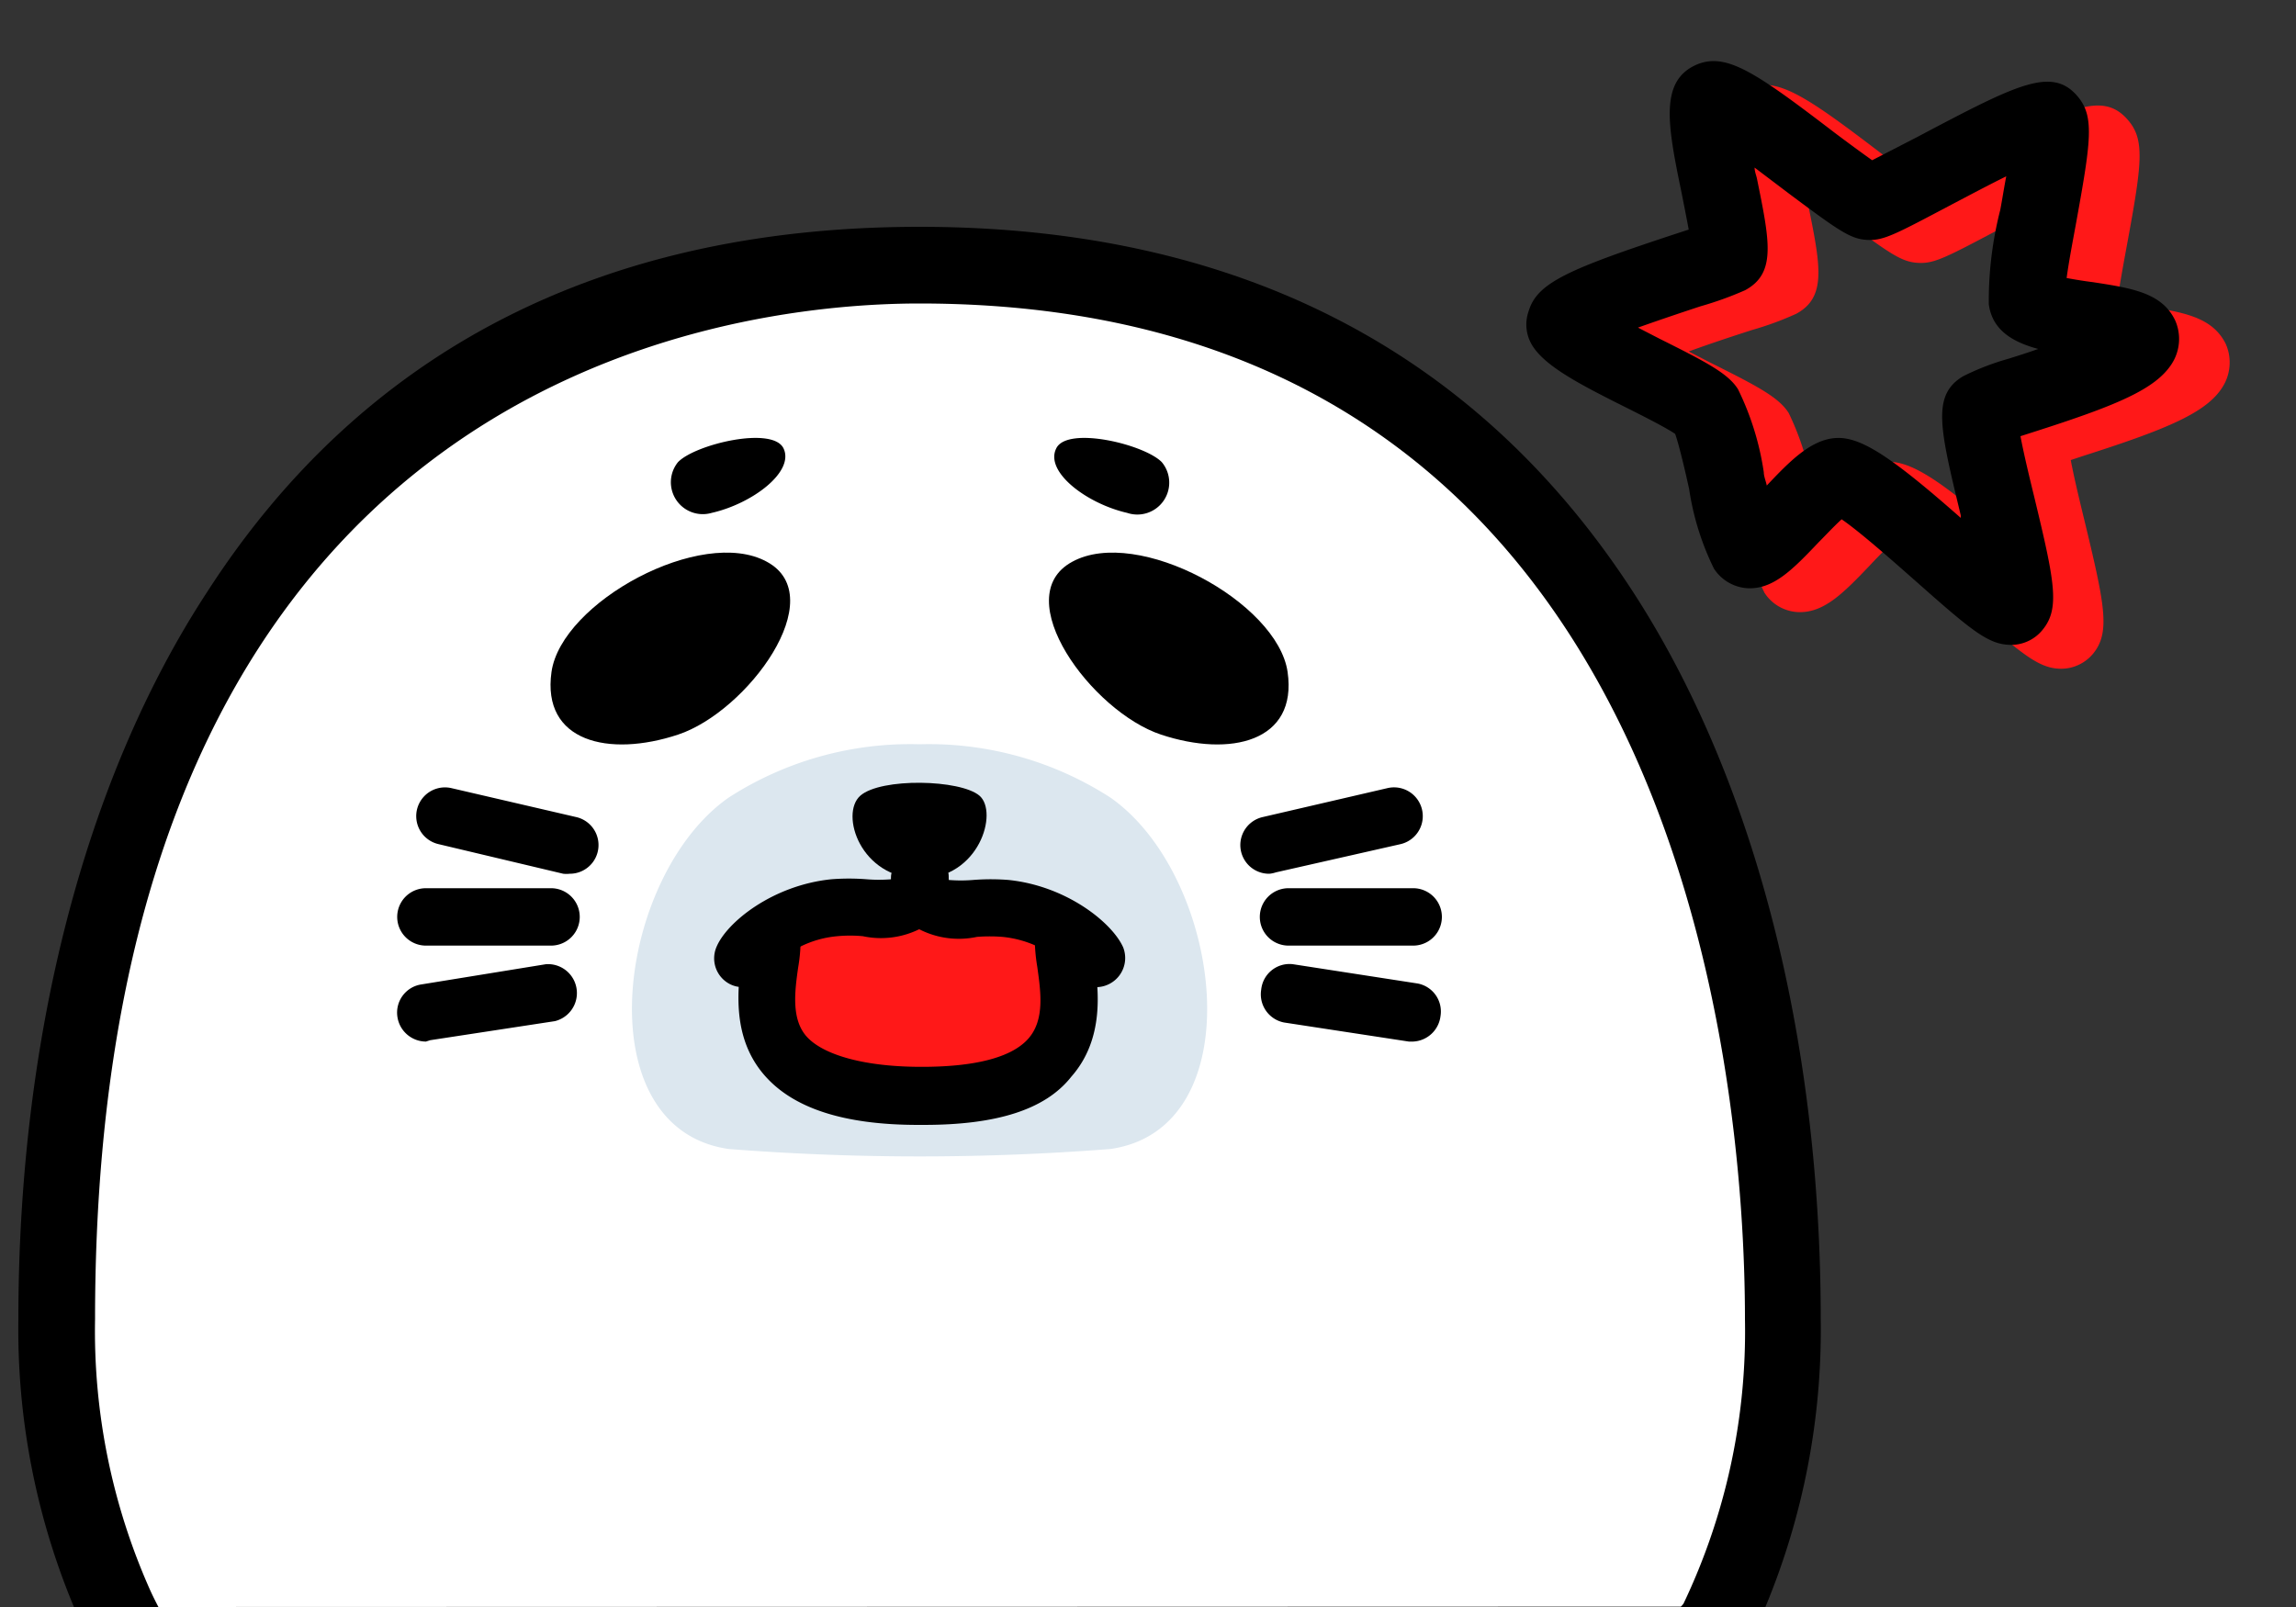 <svg id="レイヤー_1" data-name="レイヤー 1" xmlns="http://www.w3.org/2000/svg" viewBox="0 0 100 70"><rect x="0" y="0" width="100" height="70" fill="#333333" stroke="none"/><defs><style>.cls-1{fill:#fff;}.cls-2{fill:#dce7ef;}.cls-3{fill:#ff1818;}</style></defs><path class="cls-1" d="M5.7,70c-.13-.24-.25-.48-.36-.73A28.73,28.73,0,0,1,2.84,57c0-42.55,28.48-45.86,37.21-45.86,34.52,0,37.21,35.1,37.21,45.86a28.41,28.41,0,0,1-2.78,12.83,1.09,1.09,0,0,1-.08.15Z"/><path d="M6.9,70c-.12-.23-.24-.47-.35-.71A27.7,27.7,0,0,1,4.14,57.47c0-41.06,27.49-44.25,35.91-44.25C73.37,13.22,76,47.09,76,57.47a27.56,27.56,0,0,1-2.68,12.39L73.2,70h3.69A31.39,31.39,0,0,0,79.3,57.47c0-12.3-2.9-23.54-8.15-31.65C64.3,15.24,53.83,9.88,40.05,9.88S15.8,15.24,9,25.82C3.7,33.93.8,45.17.8,57.47A31.36,31.36,0,0,0,3.22,70Z"/><path class="cls-2" d="M48.36,34.74a14.58,14.58,0,0,0-8.31-2.32,14.58,14.58,0,0,0-8.31,2.32c-4.9,3.42-6.3,14.41,0,15.31a107.22,107.22,0,0,0,16.62,0C54.66,49.15,53.26,38.16,48.36,34.74Z"/><path class="cls-3" d="M46.4,41.06c0,1.76,1.43,6.86-6.35,6.72s-6.35-5-6.35-6.72,2.62-1.79,6.13-1.79S46.4,39.31,46.4,41.06Z"/><path d="M33.4,24.47c-2.84-1.56-8.95,1.76-9.38,4.8S26.51,33,29.53,32,36.23,26,33.4,24.47Z"/><path d="M34.13,19.54c-.46-1-3.85-.19-4.6.59A1.39,1.39,0,0,0,31,22.34C32.76,21.94,34.6,20.56,34.13,19.54Z"/><path d="M46.7,24.47c2.84-1.56,8.94,1.76,9.38,4.8S53.59,33,50.57,32,43.87,26,46.7,24.47Z"/><path d="M46,19.54c.46-1,3.84-.19,4.6.59a1.39,1.39,0,0,1-1.51,2.21C47.34,21.94,45.5,20.56,46,19.54Z"/><path d="M40.07,38.27c2.59,0,3.42-2.9,2.59-3.61s-4.29-.79-5.19,0S37.47,38.27,40.07,38.27Z"/><path d="M32.36,43a1.24,1.24,0,0,1-.5-.1,1.26,1.26,0,0,1-.65-1.66c.45-1.07,2.44-2.68,5-2.94a9.74,9.74,0,0,1,1.53,0,6.6,6.6,0,0,0,1.08,0v-.06a1.25,1.25,0,1,1,2.5,0,2.5,2.5,0,0,1-.74,1.91,3.78,3.78,0,0,1-3,.63,6,6,0,0,0-1.11,0,4.5,4.5,0,0,0-2.94,1.46A1.24,1.24,0,0,1,32.36,43Z"/><path d="M47.74,43a1.24,1.24,0,0,1-1.15-.77,4.69,4.69,0,0,0-2.93-1.42,7,7,0,0,0-1.11,0,3.78,3.78,0,0,1-3-.63,2.52,2.52,0,0,1-.74-1.91,1.25,1.25,0,1,1,2.5,0v.06a6.6,6.6,0,0,0,1.08,0,9.74,9.74,0,0,1,1.53,0c2.54.26,4.53,1.87,5,2.94A1.27,1.27,0,0,1,47.74,43Zm-6.42-4.54Z"/><path d="M24.81,38.06a1.33,1.33,0,0,1-.28,0L19.1,36.77a1.25,1.25,0,0,1,.56-2.44l5.43,1.26a1.25,1.25,0,0,1-.28,2.47Z"/><path d="M24,41.19H18.55a1.25,1.25,0,1,1,0-2.5H24a1.25,1.25,0,1,1,0,2.5Z"/><path d="M18.55,45.37a1.26,1.26,0,0,1-1.24-1.07,1.24,1.24,0,0,1,1.05-1.42L23.78,42a1.26,1.26,0,0,1,.39,2.48l-5.43.83Z"/><path d="M55.29,38.06A1.25,1.25,0,0,1,55,35.59l5.43-1.26A1.25,1.25,0,0,1,61,36.77L55.57,38A1.33,1.33,0,0,1,55.29,38.06Z"/><path d="M61.55,41.19H56.12a1.25,1.25,0,0,1,0-2.5h5.43a1.25,1.25,0,0,1,0,2.5Z"/><path d="M61.55,45.37l-.19,0-5.43-.83a1.25,1.25,0,0,1-1-1.43A1.24,1.24,0,0,1,56.31,42l5.43.84a1.24,1.24,0,0,1,1,1.42A1.26,1.26,0,0,1,61.55,45.37Z"/><path d="M40.23,49H40c-3.28,0-5.48-.74-6.72-2.18-1.43-1.66-1.13-3.76-1-5,0-.31.08-.6.08-.77a1.26,1.26,0,0,1,2.51,0,7.44,7.44,0,0,1-.11,1.11c-.14,1-.31,2.24.38,3s2.39,1.29,4.84,1.31,4.08-.4,4.81-1.23.53-2.08.39-3.11a7.84,7.84,0,0,1-.11-1.12,1.26,1.26,0,0,1,2.51,0c0,.17,0,.46.08.77.18,1.29.47,3.45-1,5.12C45.52,48.35,43.38,49,40.23,49Z"/><path class="cls-3" d="M69,16.17a1.78,1.78,0,0,1-.21-1.59c.37-1.22,1.71-1.82,6.45-3.38l.52-.17c-.08-.48-.21-1.08-.3-1.55-.62-3-1-4.94.68-5.64,1.28-.52,2.55.36,6,3,.51.39,1.16.87,1.6,1.18l1.94-1c4.44-2.35,5.93-3.13,7.06-1.72.69.86.53,1.94-.13,5.52-.13.7-.3,1.65-.4,2.32.37.08.82.14,1.14.19,1.7.26,3,.46,3.59,1.65a2,2,0,0,1-.14,1.88h0c-.7,1.12-2.44,1.84-6.07,3l-.54.18c.14.76.41,1.87.61,2.69.87,3.61,1.11,4.79.39,5.71a1.81,1.81,0,0,1-1.41.69c-1,0-1.74-.65-4.27-2.88-.91-.8-2.32-2.05-3.1-2.59-.33.29-.75.73-1,1-1.15,1.2-2,2.07-3.14,2a1.84,1.84,0,0,1-1.42-.84,11.82,11.82,0,0,1-1.07-3.46c-.17-.74-.44-1.93-.62-2.41-.41-.28-1.46-.81-2.18-1.17C71,17.79,69.59,17.06,69,16.17Zm9.63-7.83c0,.17.07.33.1.47.56,2.75.85,4.13-.5,4.86a13.84,13.84,0,0,1-1.94.71c-.65.21-1.76.57-2.74.93l.93.48c2,1,3,1.51,3.43,2.21A12.23,12.23,0,0,1,79,21.61c0,.18.09.38.14.58,1-1.07,1.92-2,3-2.07s2.41.8,5.45,3.48l0-.11c-.92-3.81-1.26-5.24.11-6.07a11.62,11.62,0,0,1,2-.76L91,16.24c-1.11-.3-2-.81-2.15-2a15.25,15.25,0,0,1,.49-4.1c.08-.42.18-.95.27-1.47-.82.41-1.72.89-2.35,1.22-2.5,1.32-3,1.6-3.72,1.56s-1.21-.38-3.38-2C79.75,9.16,79.18,8.74,78.62,8.34Zm15.47,6.59Z"/><path d="M66.79,15.13a1.74,1.74,0,0,1-.21-1.58c.37-1.23,1.71-1.82,6.45-3.38l.52-.17c-.09-.49-.21-1.09-.3-1.55-.62-3-1-4.95.68-5.65,1.28-.51,2.55.36,6,3,.52.39,1.17.87,1.61,1.18l1.94-1c4.43-2.34,5.93-3.13,7.06-1.72.68.87.52,1.94-.13,5.52-.13.71-.31,1.65-.4,2.33.37.07.81.14,1.14.18,1.69.26,3,.46,3.58,1.65a2,2,0,0,1-.13,1.89h0c-.71,1.13-2.44,1.84-6.07,3L88,19c.14.76.41,1.87.61,2.69.87,3.61,1.11,4.79.38,5.71a1.76,1.76,0,0,1-1.4.69c-1,0-1.74-.64-4.27-2.88-.91-.8-2.32-2.05-3.11-2.59-.32.29-.74.74-1,1-1.15,1.21-2,2.08-3.14,2a1.88,1.88,0,0,1-1.42-.85,11.74,11.74,0,0,1-1.08-3.46c-.16-.74-.44-1.93-.61-2.41-.41-.28-1.46-.81-2.18-1.17C68.82,16.75,67.39,16,66.79,15.13ZM76.42,7.3c0,.17.07.33.1.47.56,2.75.85,4.13-.51,4.87a14.82,14.82,0,0,1-1.94.7c-.64.21-1.75.58-2.73.93l.93.48c2,1,3,1.51,3.43,2.21a12.23,12.23,0,0,1,1.12,3.61c0,.18.09.38.13.58,1-1.06,1.92-2,3-2.07s2.41.8,5.45,3.48l0-.11c-.92-3.81-1.27-5.24.1-6.06a11.09,11.09,0,0,1,2-.77c.31-.1.77-.24,1.27-.42-1.1-.3-2-.81-2.15-1.95a16,16,0,0,1,.5-4.11c.08-.42.17-1,.26-1.46-.81.4-1.71.88-2.34,1.21-2.5,1.32-3,1.6-3.72,1.56s-1.21-.38-3.38-2Zm15.47,6.6Z"/></svg>